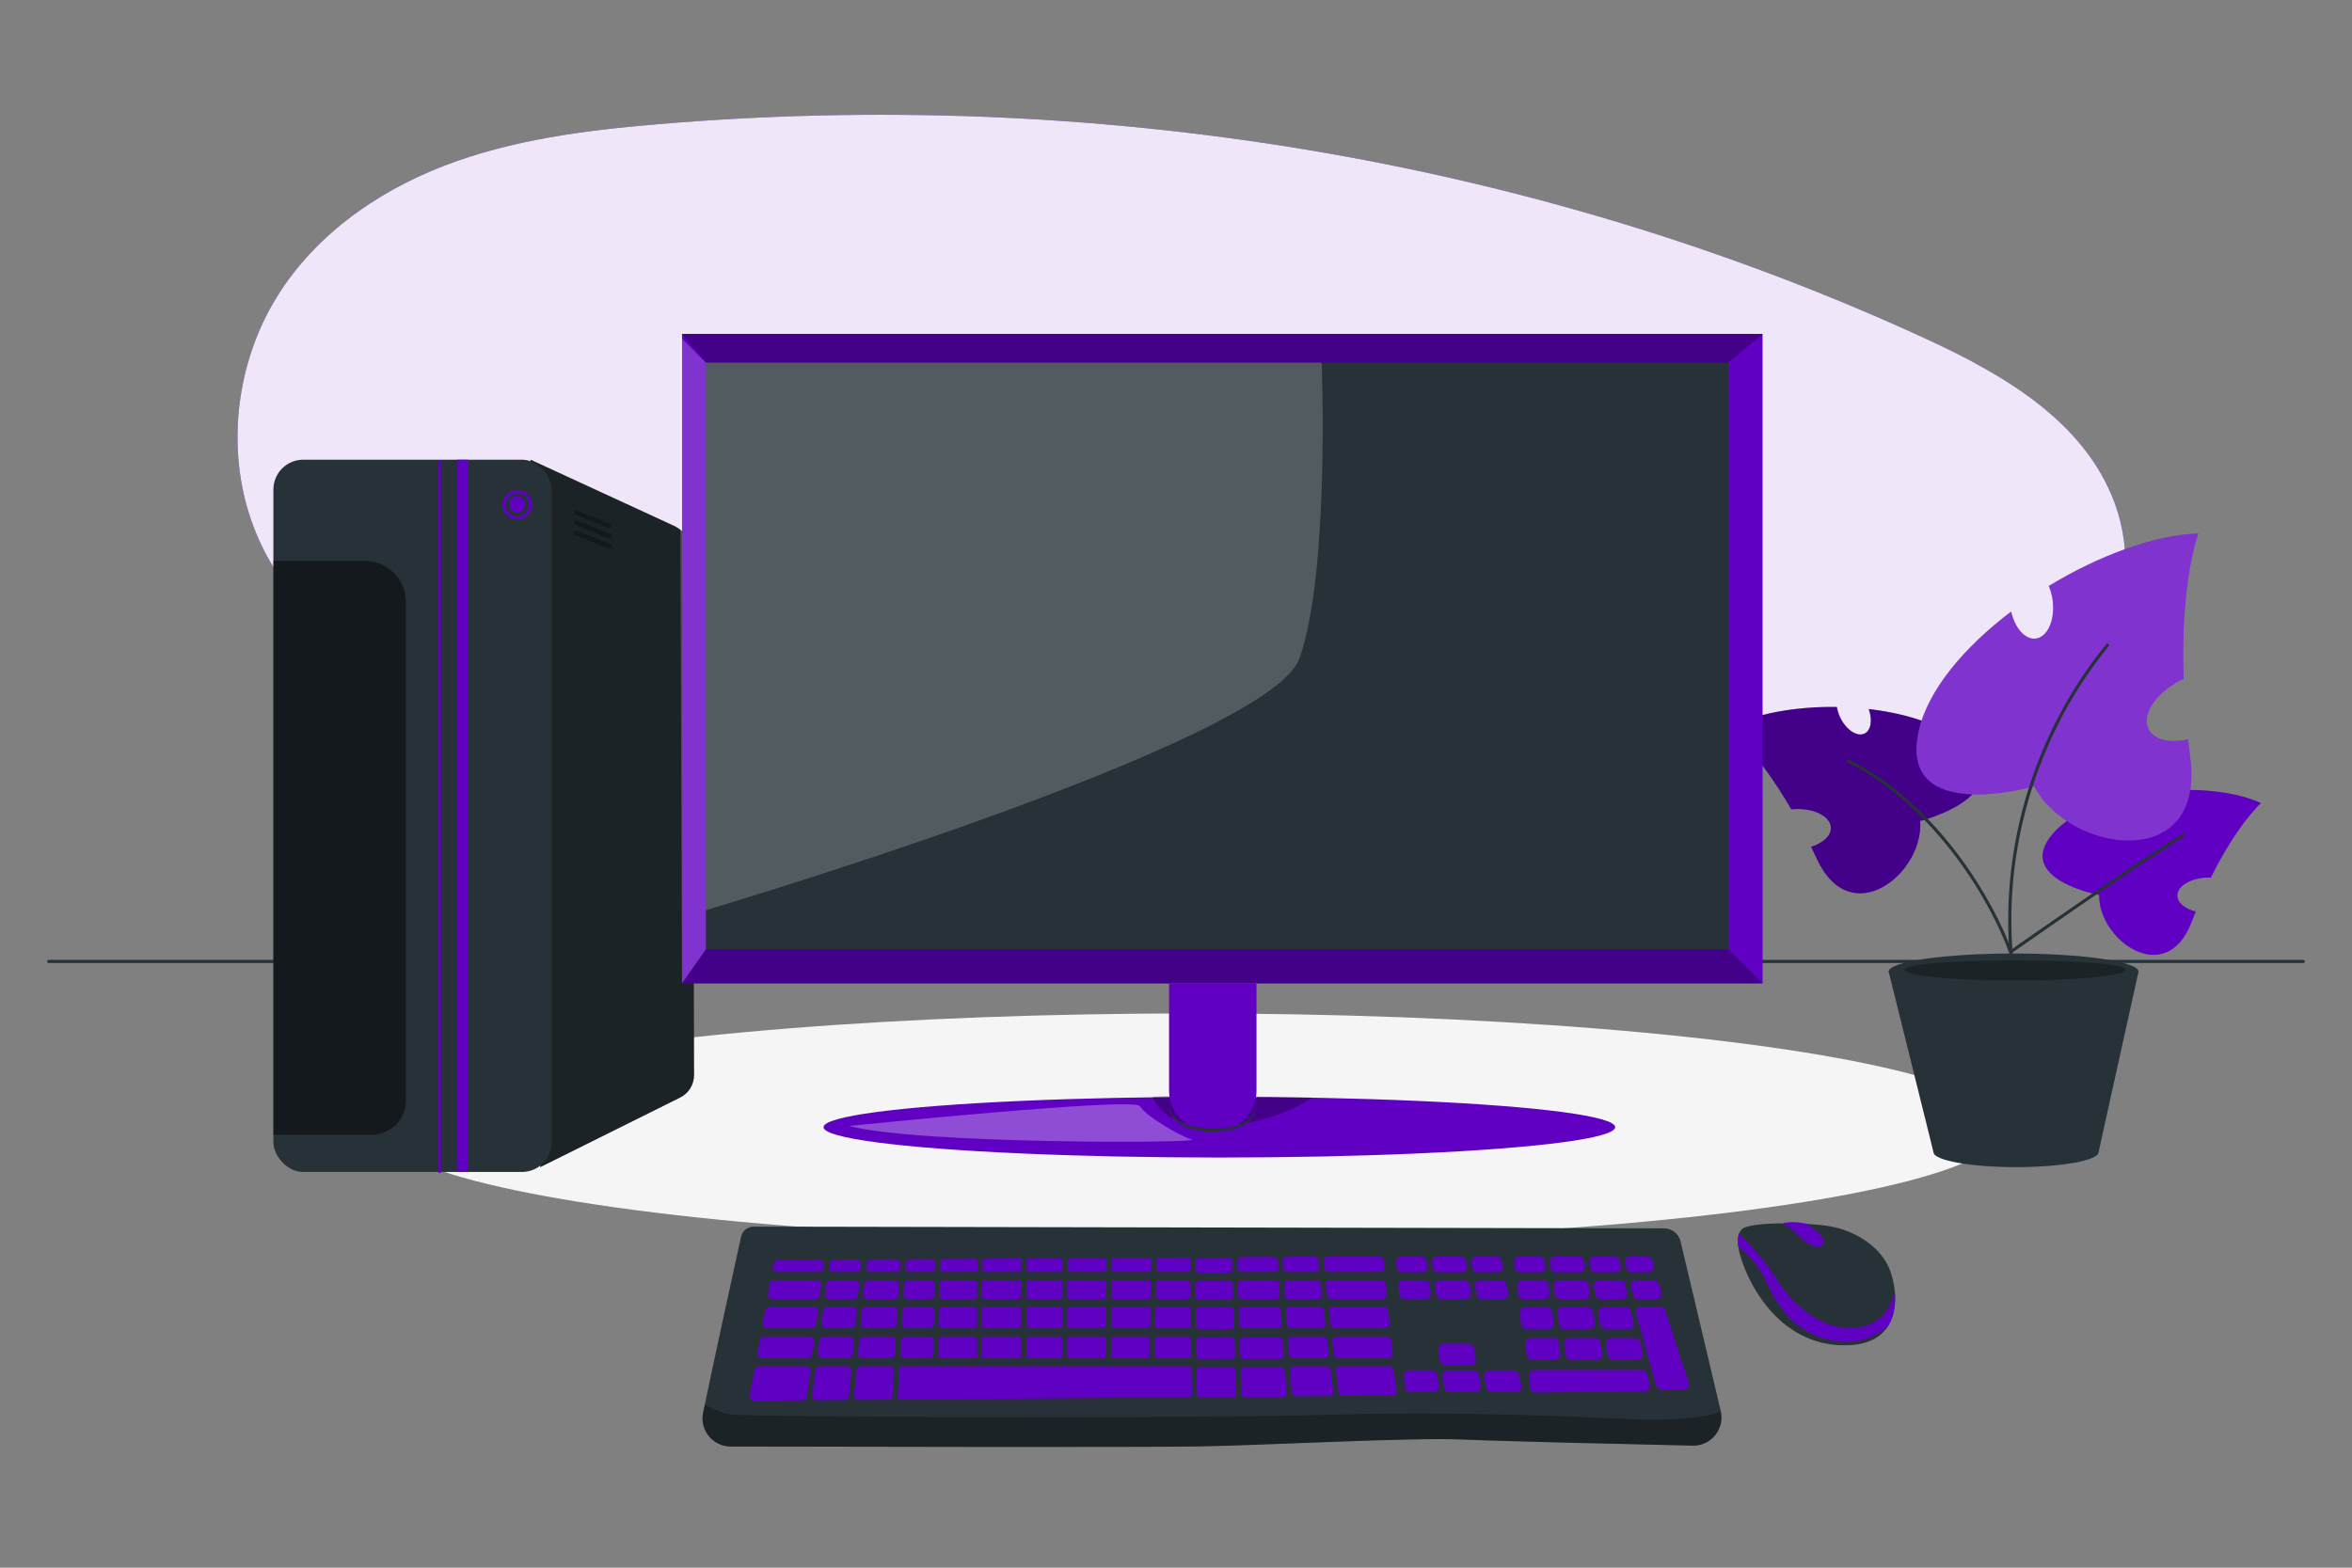<svg xmlns="http://www.w3.org/2000/svg" viewBox="0 0 750 500"><rect x="0" y="0" width="750" height="500" fill="#808080" stroke="none"/><g id="freepik--background-simple--inject-78"><path d="M79.36,163.652c6.903,22.148,23.927,40.74,45.024,48.354,35.183,12.698,72.859-4.945,108.285-16.882,93.919-31.648,226.018-11.292,313.47,36.438,26.689,18.723,62.371,25.815,91.639,11.906s48.098-51.684,36.556-83.001c-9.679-26.262-35.828-41.203-60.507-52.553C487.645,49.886,347.077,27.978,209.631,39.629c-23.133,1.961-46.455,4.915-68.217,13.331-21.762,8.416-42.066,22.806-54.157,43.473-11.63,19.879-14.801,45.071-7.898,67.219Z" style="fill:#6000C2;"></path><g style="opacity:.9;"><path d="M79.36,163.652c6.903,22.148,23.927,40.74,45.024,48.354,35.183,12.698,72.859-4.945,108.285-16.882,93.919-31.648,226.018-11.292,313.47,36.438,26.689,18.723,62.371,25.815,91.639,11.906s48.098-51.684,36.556-83.001c-9.679-26.262-35.828-41.203-60.507-52.553C487.645,49.886,347.077,27.978,209.631,39.629c-23.133,1.961-46.455,4.915-68.217,13.331-21.762,8.416-42.066,22.806-54.157,43.473-11.63,19.879-14.801,45.071-7.898,67.219Z" style="fill:#fff;"></path></g></g><g id="freepik--Shadow--inject-78"><ellipse cx="380.041" cy="359.504" rx="259.264" ry="36.279" style="fill:#f5f5f5;"></ellipse></g><g id="freepik--Table--inject-78"><path d="M734.455,307.142H15.545c-.276,0-.5-.224-.5-.5s.224-.5,.5-.5H734.455c.276,0,.5,.224,.5,.5s-.224,.5-.5,.5Z" style="fill:#263238;"></path></g><g id="freepik--Mouse--inject-78"><g><path d="M554.909,400.403s-2.1-6.467,.788-8.549c2.888-2.082,19.338-2.153,27.617-.765,8.279,1.388,15.703,6.316,18.783,12.7,3.08,6.384,5.755,24.463-12.515,25.258-21.274,.927-31.814-18.55-34.674-28.645Z" style="fill:#263238;"></path><path d="M604.154,411.424c-.529,3.258-2.79,11.061-12.358,12.014-12.131,1.209-21.645-9.438-25.269-15.436-3.491-5.778-8.982-11.668-11.962-14.617-.458,1.181-.453,2.661-.3,3.958,2.46,2.164,5.605,5.301,7.472,8.596,2.871,5.067,6.531,16.674,19.414,20.797,10.558,3.379,17.44-.978,20.781-3.618,2.246-3.414,2.655-7.782,2.222-11.694Z" style="fill:#6000C2;"></path><path d="M568.566,390.157s3.491,2.193,4.841,3.815c1.35,1.622,4.388,4.136,6.976,3.487,2.588-.649,.975-3.796-4.201-7.113,0,0-4.191-1.131-7.616-.19Z" style="fill:#6000C2;"></path></g></g><g id="freepik--Keyboard--inject-78"><g><path d="M232.963,461.351c-5.675-.013-9.909-5.222-8.762-10.78,3.394-16.454,9.936-46.268,12.103-56.113,.418-1.901,2.103-3.249,4.05-3.245l290.272,.564c2.516,.005,4.699,1.735,5.279,4.183l12.798,54.036c1.358,5.734-3.062,11.205-8.952,11.073-20.27-.452-61.063-1.398-73.276-1.941-16.47-.732-62.586,1.83-84.18,2.196-17.886,.303-116.121,.104-149.332,.027Z" style="fill:#263238;"></path><path d="M508.565,421.843l-.666-3.522c-.152-.802-.853-1.383-1.669-1.383h-7.958c-1.043,0-1.84,.932-1.678,1.962l.552,3.522c.13,.827,.842,1.436,1.679,1.436h8.071c1.065,0,1.867-.968,1.669-2.015Z" style="fill:#6000C2;"></path><path d="M495.452,421.896l-.552-3.522c-.13-.827-.842-1.436-1.679-1.436h-6.905c-1.016,0-1.804,.885-1.688,1.894l.408,3.522c.099,.857,.825,1.504,1.688,1.504h7.049c1.043,0,1.84-.931,1.679-1.962Z" style="fill:#6000C2;"></path><path d="M495.358,426.758h-7.254c-1.016,0-1.805,.885-1.688,1.894l.408,3.522c.099,.857,.825,1.504,1.688,1.504h7.398c1.043,0,1.84-.931,1.679-1.962l-.552-3.522c-.13-.827-.842-1.436-1.679-1.436Z" style="fill:#6000C2;"></path><path d="M525.251,438.22c-.189-.757-.869-1.288-1.649-1.288h-11.19l-.607,.115-.022-.115h-12.923l-.575,.09-.014-.09h-9.056c-1.016,0-1.805,.885-1.688,1.894l.441,3.813c.1,.865,.838,1.515,1.709,1.504l34.787-.442c1.096-.014,1.892-1.047,1.627-2.11l-.841-3.371Z" style="fill:#6000C2;"></path><path d="M508.835,405.776h6.36c1.105,0,1.916-1.038,1.649-2.11l-.404-1.62c-.189-.757-.869-1.288-1.648-1.288h-6.262c-1.065,0-1.867,.968-1.669,2.015l.306,1.619c.152,.802,.853,1.383,1.669,1.383Z" style="fill:#6000C2;"></path><path d="M496.207,405.776h7.551c1.065,0,1.867-.968,1.669-2.015l-.306-1.62c-.152-.802-.853-1.383-1.669-1.383h-7.499c-1.043,0-1.84,.931-1.679,1.962l.254,1.62c.129,.827,.842,1.436,1.678,1.436Z" style="fill:#6000C2;"></path><path d="M520.338,405.776h5.417c1.139,0,1.955-1.099,1.627-2.189l-.488-1.62c-.216-.718-.877-1.209-1.627-1.209h-5.334c-1.105,0-1.916,1.038-1.649,2.11l.404,1.62c.189,.757,.869,1.288,1.648,1.288Z" style="fill:#6000C2;"></path><path d="M538.475,441.006l-7.449-23.105c-.216-.718-.877-1.209-1.627-1.209h-6.068c-1.105,0-1.916,1.038-1.649,2.11l6.292,22.82c.244,.886,1.046,1.503,1.965,1.511l6.93,.061c1.13-.014,1.931-1.107,1.605-2.189Z" style="fill:#6000C2;"></path><path d="M492.835,403.814l-.254-1.62c-.13-.827-.842-1.436-1.678-1.436h-6.322c-1.016,0-1.805,.885-1.688,1.894l.187,1.62c.099,.857,.825,1.504,1.688,1.504h6.388c1.043,0,1.84-.932,1.679-1.962Z" style="fill:#6000C2;"></path><path d="M447.877,414.286h6.7c1.043,0,1.84-.931,1.678-1.962l-.409-2.608c-.129-.827-.842-1.436-1.679-1.436h-6.593c-1.016,0-1.805,.885-1.688,1.894l.302,2.608c.099,.857,.825,1.504,1.688,1.504Z" style="fill:#6000C2;"></path><path d="M459.627,414.286h7.796c1.065,0,1.867-.968,1.669-2.015l-.493-2.608c-.152-.802-.853-1.383-1.67-1.383h-7.712c-1.043,0-1.84,.931-1.679,1.962l.409,2.608c.13,.827,.842,1.436,1.679,1.436Z" style="fill:#6000C2;"></path><path d="M471.158,405.776h6.36c1.105,0,1.916-1.038,1.649-2.11l-.404-1.62c-.189-.757-.869-1.288-1.649-1.288h-6.262c-1.065,0-1.867,.968-1.669,2.015l.306,1.619c.152,.802,.853,1.383,1.669,1.383Z" style="fill:#6000C2;"></path><path d="M480.968,412.175l-.651-2.608c-.189-.757-.869-1.288-1.648-1.288h-6.661c-1.065,0-1.867,.968-1.669,2.015l.493,2.608c.152,.802,.853,1.383,1.669,1.383h6.819c1.105,0,1.916-1.038,1.648-2.11Z" style="fill:#6000C2;"></path><path d="M458.53,405.776h7.551c1.065,0,1.867-.968,1.669-2.015l-.306-1.62c-.152-.802-.853-1.383-1.669-1.383h-7.499c-1.043,0-1.84,.931-1.679,1.962l.254,1.62c.13,.827,.842,1.436,1.679,1.436Z" style="fill:#6000C2;"></path><path d="M455.158,403.814l-.254-1.62c-.13-.827-.842-1.436-1.679-1.436h-6.322c-1.016,0-1.805,.885-1.688,1.894l.187,1.62c.099,.857,.825,1.504,1.688,1.504h6.388c1.043,0,1.84-.932,1.678-1.962Z" style="fill:#6000C2;"></path><path d="M523.881,431.568l-.879-3.522c-.189-.757-.869-1.288-1.648-1.288h-7.635c-1.065,0-1.867,.968-1.669,2.015l.666,3.522c.152,.802,.853,1.383,1.669,1.383h7.848c1.105,0,1.916-1.038,1.648-2.11Z" style="fill:#6000C2;"></path><path d="M520.955,421.748l-.878-3.522c-.189-.757-.869-1.288-1.649-1.288h-7.121c-1.065,0-1.867,.968-1.669,2.015l.666,3.522c.152,.802,.853,1.383,1.669,1.383h7.333c1.105,0,1.916-1.038,1.648-2.11Z" style="fill:#6000C2;"></path><g><path d="M485.782,414.286h6.7c1.043,0,1.84-.931,1.679-1.962l-.409-2.608c-.13-.827-.842-1.436-1.679-1.436h-6.593c-1.016,0-1.805,.885-1.688,1.894l.302,2.608c.099,.857,.825,1.504,1.688,1.504Z" style="fill:#6000C2;"></path><path d="M497.532,414.286h7.796c1.065,0,1.867-.968,1.669-2.015l-.493-2.608c-.152-.802-.853-1.383-1.669-1.383h-7.712c-1.043,0-1.84,.932-1.679,1.962l.409,2.608c.13,.827,.842,1.436,1.678,1.436Z" style="fill:#6000C2;"></path><path d="M518.874,412.175l-.651-2.608c-.189-.757-.869-1.288-1.649-1.288h-6.661c-1.065,0-1.867,.968-1.669,2.015l.493,2.608c.152,.802,.853,1.383,1.67,1.383h6.819c1.105,0,1.916-1.038,1.648-2.11Z" style="fill:#6000C2;"></path><path d="M529.805,412.097l-.859-2.791c-.188-.61-.751-1.026-1.389-1.026h-5.84c-1.105,0-1.916,1.038-1.648,2.11l.651,2.608c.189,.757,.869,1.288,1.649,1.288h5.81c1.139,0,1.955-1.099,1.627-2.189Z" style="fill:#6000C2;"></path></g><path d="M510.977,431.664l-.666-3.522c-.152-.802-.853-1.383-1.669-1.383h-8.233c-1.043,0-1.84,.932-1.679,1.962l.552,3.522c.13,.827,.842,1.436,1.679,1.436h8.346c1.065,0,1.867-.968,1.669-2.015Z" style="fill:#6000C2;"></path><path d="M470.61,433.432l-.666-3.521c-.152-.802-.853-1.383-1.669-1.383h-7.958c-1.043,0-1.84,.932-1.679,1.962l.552,3.522c.13,.827,.842,1.436,1.679,1.436h8.071c1.065,0,1.867-.968,1.669-2.015Z" style="fill:#6000C2;"></path><path d="M456.6,437.038h-7.254c-1.016,0-1.805,.885-1.688,1.894l.408,3.522c.099,.857,.825,1.504,1.688,1.504h7.398c1.043,0,1.84-.932,1.679-1.962l-.552-3.522c-.13-.827-.842-1.436-1.679-1.436Z" style="fill:#6000C2;"></path><path d="M485.123,441.847l-.879-3.522c-.189-.757-.869-1.288-1.648-1.288h-7.635c-1.065,0-1.867,.968-1.669,2.015l.666,3.522c.152,.802,.853,1.383,1.669,1.383h7.848c1.105,0,1.916-1.038,1.649-2.11Z" style="fill:#6000C2;"></path><path d="M472.219,441.943l-.666-3.522c-.152-.802-.853-1.383-1.669-1.383h-8.233c-1.043,0-1.84,.931-1.679,1.962l.552,3.522c.13,.827,.842,1.436,1.679,1.436h8.346c1.065,0,1.867-.968,1.67-2.015Z" style="fill:#6000C2;"></path><path d="M379.142,435.745h-91.56c-.42,0-.768,.327-.794,.746l-.56,9.029c-.029,.46,.339,.849,.8,.845l92.259-.755c.442-.004,.796-.367,.789-.809l-.139-8.274c-.007-.434-.361-.782-.795-.782Z" style="fill:#6000C2;"></path><path d="M392.751,435.984h-9.959c-.701,0-1.266,.575-1.255,1.276l.123,7.325c.012,.689,.576,1.239,1.265,1.234l10.096-.083c.707-.006,1.269-.594,1.244-1.3l-.26-7.242c-.024-.675-.579-1.21-1.254-1.21Z" style="fill:#6000C2;"></path><path d="M283.665,435.745h-9.065c-.76,0-1.397,.576-1.473,1.332l-.781,7.768c-.088,.876,.604,1.635,1.485,1.628l9.37-.077c.777-.006,1.417-.613,1.465-1.389l.477-7.691c.053-.852-.624-1.572-1.477-1.572Z" style="fill:#6000C2;"></path><path d="M408.484,435.984h-11.63c-.711,0-1.279,.59-1.254,1.3l.258,7.209c.024,.679,.585,1.215,1.264,1.21l11.916-.098c.727-.006,1.296-.626,1.241-1.351l-.545-7.111c-.05-.654-.595-1.159-1.251-1.159Z" style="fill:#6000C2;"></path><path d="M270.713,445.178l.785-7.805c.088-.872-.597-1.628-1.473-1.628h-8.476c-.738,0-1.364,.544-1.466,1.275l-1.1,7.877c-.125,.895,.574,1.692,1.478,1.685l8.792-.072c.755-.006,1.385-.58,1.461-1.332Z" style="fill:#6000C2;"></path><path d="M256.953,435.745h-14.905c-.707,0-1.315,.5-1.452,1.194l-1.586,8.041c-.181,.92,.527,1.774,1.464,1.766l15.386-.126c.734-.006,1.352-.549,1.454-1.275l1.106-7.915c.124-.89-.567-1.685-1.466-1.685Z" style="fill:#6000C2;"></path><path d="M423.058,435.745h-10.462c-.731,0-1.307,.622-1.251,1.351l.542,7.078c.05,.658,.602,1.164,1.261,1.159l10.826-.089c.753-.006,1.331-.669,1.234-1.416l-.907-6.989c-.081-.625-.614-1.094-1.244-1.094Z" style="fill:#6000C2;"></path><path d="M445.347,443.683l-.885-6.702c-.093-.707-.696-1.236-1.409-1.236h-15.86c-.757,0-1.342,.665-1.244,1.416l.902,6.955c.082,.629,.62,1.099,1.255,1.093l16.005-.131c.745-.006,1.32-.656,1.237-1.396Z" style="fill:#6000C2;"></path><path d="M285.424,431.799l.245-3.96c.053-.852-.624-1.572-1.477-1.572h-8.737c-.76,0-1.397,.576-1.473,1.332l-.398,3.96c-.088,.872,.597,1.628,1.473,1.628h8.89c.782,0,1.429-.608,1.477-1.389Z" style="fill:#6000C2;"></path><path d="M392.446,426.507h-9.797c-.701,0-1.266,.575-1.255,1.276l.074,4.41c.011,.685,.57,1.234,1.255,1.234h9.881c.711,0,1.28-.59,1.254-1.3l-.158-4.41c-.024-.675-.578-1.21-1.254-1.21Z" style="fill:#6000C2;"></path><path d="M407.831,426.507h-11.283c-.711,0-1.279,.59-1.254,1.3l.158,4.41c.024,.675,.578,1.21,1.254,1.21h11.463c.731,0,1.307-.622,1.251-1.351l-.338-4.41c-.05-.654-.595-1.159-1.251-1.159Z" style="fill:#6000C2;"></path><path d="M296.295,426.267h-7.542c-.782,0-1.429,.608-1.477,1.389l-.245,3.96c-.053,.852,.624,1.572,1.477,1.572h7.721c.808,0,1.466-.648,1.48-1.455l.067-3.96c.014-.827-.653-1.505-1.48-1.505Z" style="fill:#6000C2;"></path><path d="M366.741,427.076c.007-.444-.351-.809-.795-.809h-10.834c-.439,0-.795,.356-.795,.796v5.329c0,.439,.356,.796,.795,.796h11.754c-.134-.293-.215-.63-.211-.843l.087-5.268Z" style="fill:#6000C2;"></path><path d="M379.794,427.05c-.007-.434-.361-.782-.795-.782h-9.87c-.434,0-.788,.348-.796,.782l-.088,5.321c-.004,.208-.087,.532-.219,.817h11.062c.445,0,.803-.364,.795-.809l-.089-5.329Z" style="fill:#6000C2;"></path><path d="M337.911,426.267h-9.84c-.439,0-.795,.356-.795,.796v5.294c0,.439-.356,.796-.796,.796h0c-.439,0-.795-.356-.795-.796v-5.294c0-.439-.356-.796-.795-.796h-10.946c-.439,0-.796,.356-.796,.796v5.294c0,.439-.356,.796-.795,.796h0c-.439,0-.796-.356-.796-.796v-5.294c0-.439-.356-.796-.795-.796h-10.587c-.434,0-.788,.348-.795,.782l-.09,5.329c-.007,.445,.351,.809,.795,.809h37.827c.439,0,.795-.356,.795-.795v-5.329c0-.439-.356-.796-.795-.796Z" style="fill:#6000C2;"></path><rect x="340.297" y="426.267" width="12.428" height="6.92" rx=".795" ry=".795" style="fill:#6000C2;"></rect><path d="M426.661,433.188h16.204c.749,0,1.331-.652,1.247-1.396l-.499-4.41c-.072-.635-.608-1.114-1.247-1.114h-16.277c-.757,0-1.342,.665-1.244,1.416l.572,4.41c.081,.625,.614,1.093,1.244,1.093Z" style="fill:#6000C2;"></path><path d="M270.881,426.267h-8.143c-.738,0-1.364,.544-1.466,1.275l-.553,3.96c-.124,.89,.567,1.685,1.466,1.685h8.298c.76,0,1.397-.576,1.473-1.332l.398-3.96c.088-.872-.597-1.628-1.473-1.628Z" style="fill:#6000C2;"></path><path d="M259.055,431.912l.553-3.96c.124-.89-.567-1.685-1.466-1.685h-14.416c-.707,0-1.315,.5-1.452,1.194l-.781,3.96c-.18,.915,.52,1.767,1.452,1.767h14.643c.738,0,1.364-.544,1.466-1.275Z" style="fill:#6000C2;"></path><path d="M410.693,427.618l.338,4.41c.05,.654,.595,1.159,1.251,1.159h10.244c.757,0,1.342-.665,1.244-1.416l-.572-4.41c-.081-.625-.614-1.093-1.244-1.093h-10.01c-.731,0-1.307,.622-1.251,1.351Z" style="fill:#6000C2;"></path><path d="M394.989,417.999l.158,4.41c.024,.675,.579,1.21,1.254,1.21h11.116c.731,0,1.307-.622,1.251-1.351l-.338-4.41c-.05-.654-.595-1.159-1.251-1.159h-10.936c-.711,0-1.279,.59-1.254,1.3Z" style="fill:#6000C2;"></path><path d="M284.72,416.699h-8.408c-.76,0-1.397,.576-1.473,1.332l-.398,3.96c-.088,.872,.597,1.628,1.473,1.628h8.561c.782,0,1.429-.608,1.477-1.389l.245-3.96c.053-.852-.624-1.572-1.477-1.572Z" style="fill:#6000C2;"></path><path d="M310.761,416.699h-10.443c-.434,0-.788,.348-.795,.782l-.09,5.329c-.008,.444,.351,.809,.795,.809h10.533c.439,0,.795-.356,.795-.796v-5.329c0-.439-.356-.796-.795-.796Z" style="fill:#6000C2;"></path><path d="M289.034,423.619h7.337c.808,0,1.466-.647,1.48-1.455l.067-3.96c.014-.827-.653-1.505-1.48-1.505h-7.158c-.782,0-1.429,.608-1.477,1.389l-.245,3.96c-.053,.852,.624,1.572,1.477,1.572Z" style="fill:#6000C2;"></path><path d="M420.85,416.699h-9.558c-.731,0-1.307,.622-1.251,1.351l.338,4.41c.05,.654,.595,1.159,1.251,1.159h9.793c.757,0,1.342-.665,1.245-1.416l-.572-4.41c-.081-.625-.614-1.093-1.244-1.093Z" style="fill:#6000C2;"></path><path d="M263.373,423.619h7.965c.76,0,1.397-.576,1.473-1.332l.398-3.96c.088-.872-.597-1.628-1.473-1.628h-7.81c-.738,0-1.364,.544-1.466,1.275l-.553,3.96c-.124,.89,.567,1.685,1.466,1.685Z" style="fill:#6000C2;"></path><path d="M366.086,416.699h-10.975c-.439,0-.795,.356-.795,.796v5.329c0,.439,.356,.796,.795,.796h10.887c.434,0,.788-.348,.795-.782l.088-5.329c.007-.444-.351-.809-.795-.809Z" style="fill:#6000C2;"></path><polygon points="379.638 416.699 368.487 416.699 368.372 423.619 379.754 423.619 379.638 416.699" style="fill:#6000C2;"></polygon><path d="M313.943,416.699h10.945c.439,0,.796,.356,.796,.796v5.329c0,.439-.356,.796-.796,.796h-10.946c-.439,0-.795-.356-.795-.795v-5.329c0-.439,.356-.796,.796-.796Z" style="fill:#6000C2;"></path><path d="M392.14,416.938h-9.635c-.701,0-1.266,.575-1.255,1.276l.074,4.41c.011,.685,.57,1.234,1.255,1.234h9.719c.711,0,1.28-.59,1.254-1.3l-.158-4.41c-.024-.675-.578-1.21-1.254-1.21Z" style="fill:#6000C2;"></path><path d="M328.071,416.699h9.84c.439,0,.795,.356,.795,.795v5.329c0,.439-.356,.795-.795,.795h-9.84c-.439,0-.795-.356-.795-.795v-5.329c0-.439,.356-.796,.796-.796Z" style="fill:#6000C2;"></path><path d="M341.093,416.699h10.837c.439,0,.795,.356,.795,.795v5.329c0,.439-.356,.795-.795,.795h-10.837c-.439,0-.795-.356-.795-.795v-5.329c0-.439,.356-.796,.796-.796Z" style="fill:#6000C2;"></path><path d="M260.244,422.344l.553-3.96c.124-.89-.567-1.685-1.466-1.685h-13.926c-.707,0-1.315,.5-1.452,1.194l-.781,3.96c-.18,.915,.52,1.766,1.452,1.766h14.154c.738,0,1.364-.544,1.466-1.275Z" style="fill:#6000C2;"></path><path d="M425.557,423.619h16.346c.749,0,1.331-.652,1.247-1.396l-.499-4.41c-.072-.634-.608-1.114-1.247-1.114h-16.419c-.757,0-1.342,.665-1.244,1.416l.572,4.41c.081,.625,.614,1.093,1.244,1.093Z" style="fill:#6000C2;"></path><path d="M423.855,405.666h16.079c.909,0,1.615-.791,1.513-1.694l-.222-1.963c-.087-.774-.744-1.357-1.523-1.352l-16.098,.102c-.915,.006-1.618,.811-1.501,1.719l.241,1.862c.098,.759,.745,1.327,1.51,1.327Z" style="fill:#6000C2;"></path><path d="M262.647,404.39l.129-.921c.125-.894-.573-1.691-1.475-1.685l-13.19,.083c-.703,.004-1.307,.504-1.443,1.194l-.165,.837c-.18,.915,.52,1.767,1.452,1.767h13.227c.738,0,1.364-.544,1.466-1.275Z" style="fill:#6000C2;"></path><path d="M314.095,405.666h10.946c.439,0,.795-.356,.795-.796v-2.693c0-.441-.359-.798-.8-.796l-10.946,.069c-.437,.003-.79,.358-.79,.796v2.624c0,.439,.356,.796,.796,.796Z" style="fill:#6000C2;"></path><path d="M355.264,405.666h11.153c.434,0,.788-.348,.795-.782l.049-2.955c.007-.446-.354-.811-.8-.809l-11.202,.071c-.437,.003-.79,.358-.79,.796v2.884c0,.439,.356,.796,.796,.796Z" style="fill:#6000C2;"></path><path d="M369.6,405.666h9.227c.445,0,.803-.364,.795-.809l-.051-3.033c-.007-.436-.364-.785-.8-.782l-9.127,.058c-.432,.003-.783,.35-.79,.782l-.049,2.975c-.007,.444,.351,.809,.795,.809Z" style="fill:#6000C2;"></path><path d="M328.223,405.666h9.84c.439,0,.796-.356,.796-.796v-2.775c0-.441-.359-.798-.801-.796l-9.84,.062c-.437,.003-.79,.358-.79,.796v2.713c0,.439,.356,.796,.795,.796Z" style="fill:#6000C2;"></path><path d="M341.245,405.666h10.837c.439,0,.796-.356,.796-.796v-2.864c0-.441-.359-.798-.801-.796l-10.837,.068c-.437,.003-.79,.358-.79,.796v2.796c0,.439,.356,.796,.796,.796Z" style="fill:#6000C2;"></path><path d="M409.119,402.193l.177,2.314c.05,.654,.595,1.159,1.251,1.159h8.937c.757,0,1.342-.665,1.244-1.416l-.307-2.369c-.081-.628-.619-1.097-1.252-1.093l-8.807,.056c-.728,.005-1.299,.625-1.243,1.351Z" style="fill:#6000C2;"></path><path d="M382.462,405.905h9.411c.711,0,1.28-.59,1.254-1.3l-.079-2.196c-.024-.678-.583-1.214-1.262-1.21l-9.369,.059c-.698,.004-1.259,.578-1.247,1.276l.036,2.137c.011,.685,.57,1.234,1.255,1.234Z" style="fill:#6000C2;"></path><path d="M395.976,405.666h10.459c.731,0,1.307-.622,1.251-1.351l-.175-2.288c-.05-.657-.6-1.163-1.259-1.159l-10.364,.066c-.707,.004-1.271,.593-1.246,1.3l.08,2.222c.024,.675,.578,1.21,1.254,1.21Z" style="fill:#6000C2;"></path><path d="M290.185,405.666h6.611c.808,0,1.466-.648,1.48-1.455l.019-1.145c.014-.831-.658-1.51-1.489-1.505l-6.562,.042c-.778,.005-1.42,.612-1.468,1.389l-.068,1.104c-.053,.852,.624,1.572,1.477,1.572Z" style="fill:#6000C2;"></path><path d="M277.685,405.666h7.94c.782,0,1.429-.608,1.477-1.389l.067-1.075c.053-.855-.629-1.577-1.487-1.572l-7.903,.05c-.756,.005-1.388,.579-1.463,1.332l-.103,1.025c-.088,.872,.597,1.628,1.473,1.628Z" style="fill:#6000C2;"></path><path d="M265.776,405.666h7.335c.76,0,1.397-.576,1.473-1.332l.1-.996c.088-.875-.602-1.634-1.482-1.628l-7.302,.046c-.735,.005-1.355,.548-1.456,1.275l-.133,.95c-.124,.89,.567,1.685,1.466,1.685Z" style="fill:#6000C2;"></path><path d="M300.652,405.666h10.261c.439,0,.796-.356,.796-.796v-2.604c0-.441-.359-.798-.801-.796l-10.219,.065c-.432,.003-.783,.35-.79,.782l-.043,2.539c-.007,.444,.351,.809,.795,.809Z" style="fill:#6000C2;"></path><path d="M289.562,414.286h6.953c.808,0,1.466-.648,1.48-1.455l.051-3.046c.014-.827-.653-1.505-1.48-1.505h-6.816c-.782,0-1.429,.608-1.477,1.388l-.189,3.046c-.053,.852,.624,1.572,1.477,1.572Z" style="fill:#6000C2;"></path><path d="M276.769,414.286h8.233c.782,0,1.429-.608,1.477-1.389l.189-3.046c.053-.852-.624-1.572-1.477-1.572h-8.115c-.76,0-1.397,.576-1.473,1.332l-.306,3.046c-.088,.872,.597,1.628,1.473,1.628Z" style="fill:#6000C2;"></path><path d="M300.371,414.286h10.39c.439,0,.795-.356,.795-.796v-4.415c0-.439-.356-.796-.795-.796h-10.315c-.434,0-.788,.348-.795,.782l-.074,4.415c-.007,.444,.351,.809,.795,.809Z" style="fill:#6000C2;"></path><path d="M341.093,408.28h10.837c.439,0,.795,.356,.795,.795v4.415c0,.439-.356,.795-.795,.795h-10.837c-.439,0-.795-.356-.795-.795v-4.415c0-.439,.356-.796,.796-.796Z" style="fill:#6000C2;"></path><path d="M328.071,408.28h9.84c.439,0,.795,.356,.795,.795v4.415c0,.439-.356,.795-.795,.795h-9.84c-.439,0-.795-.356-.795-.795v-4.415c0-.439,.356-.796,.796-.796Z" style="fill:#6000C2;"></path><path d="M355.112,414.286h11.027c.434,0,.788-.348,.795-.782l.073-4.415c.007-.444-.351-.809-.795-.809h-11.1c-.439,0-.795,.356-.795,.796v4.415c0,.439,.356,.796,.795,.796Z" style="fill:#6000C2;"></path><path d="M313.943,408.28h10.945c.439,0,.795,.356,.795,.795v4.415c0,.439-.356,.795-.795,.795h-10.946c-.439,0-.796-.356-.796-.796v-4.415c0-.439,.356-.796,.796-.796Z" style="fill:#6000C2;"></path><path d="M382.437,414.525h9.556c.711,0,1.279-.59,1.254-1.3l-.125-3.496c-.024-.675-.578-1.21-1.254-1.21h-9.49c-.701,0-1.266,.575-1.255,1.276l.059,3.496c.011,.685,.57,1.234,1.255,1.234Z" style="fill:#6000C2;"></path><path d="M369.789,414.286h8.546c.701,0,1.266-.575,1.255-1.276l-.059-3.496c-.011-.685-.57-1.234-1.255-1.234h-8.43c-.685,0-1.243,.549-1.255,1.234l-.058,3.496c-.012,.701,.553,1.276,1.255,1.276Z" style="fill:#6000C2;"></path><path d="M406.597,408.28h-10.626c-.711,0-1.279,.59-1.254,1.3l.125,3.496c.024,.675,.579,1.21,1.254,1.21h10.769c.731,0,1.307-.622,1.251-1.351l-.268-3.496c-.05-.654-.595-1.159-1.251-1.159Z" style="fill:#6000C2;"></path><path d="M424.453,414.286h16.488c.749,0,1.331-.652,1.247-1.396l-.395-3.496c-.072-.634-.608-1.114-1.247-1.114h-16.546c-.757,0-1.342,.665-1.244,1.416l.454,3.496c.081,.625,.614,1.093,1.244,1.093Z" style="fill:#6000C2;"></path><path d="M273.667,412.953l.306-3.046c.088-.872-.597-1.628-1.473-1.628h-7.513c-.738,0-1.364,.544-1.466,1.275l-.425,3.046c-.124,.89,.567,1.685,1.466,1.685h7.632c.76,0,1.397-.576,1.473-1.332Z" style="fill:#6000C2;"></path><path d="M246.303,414.286h13.664c.738,0,1.364-.544,1.466-1.275l.425-3.046c.124-.89-.567-1.685-1.466-1.685h-13.488c-.707,0-1.315,.5-1.452,1.194l-.601,3.046c-.18,.915,.52,1.767,1.452,1.767Z" style="fill:#6000C2;"></path><path d="M409.458,409.63l.268,3.496c.05,.654,.595,1.159,1.251,1.159h9.341c.757,0,1.342-.665,1.244-1.416l-.454-3.496c-.081-.625-.614-1.093-1.244-1.093h-9.155c-.731,0-1.307,.622-1.251,1.351Z" style="fill:#6000C2;"></path><path d="M548.745,450.233c-4.708,1.852-13.957,2.805-24.898,2.502-13.384-.371-53.991-2.854-97.046-1.568-47.505,1.419-186.582,.775-193.174,0-3.582-.422-6.698-1.873-8.867-3.294-.193,.928-.381,1.833-.559,2.692-1.147,5.561,3.088,10.772,8.766,10.785,33.216,.077,131.442,.276,149.326-.027,21.594-.366,67.71-2.928,84.18-2.196,12.213,.543,53.007,1.488,73.276,1.941,5.809,.13,10.176-5.19,8.994-10.836Z" style="opacity:.3;"></path></g></g><g id="freepik--Plant--inject-78"><g><polygon points="602.253 309.89 616.547 367.476 669.184 367.476 681.929 309.89 602.253 309.89" style="fill:#263238;"></polygon><g><path d="M654.414,266.088c5.367-6.406,15.74-10.681,27.127-12.738-.893,3.154-.224,6.065,1.702,6.779,2.148,.797,5.029-1.436,6.434-4.989,.397-1.003,.617-1.996,.704-2.933,11.481-.904,22.963,.376,30.625,3.937,0,0-7.502,6.549-15.999,23.768-.261-.009-.522-.017-.788-.015-5.499,.054-9.931,2.626-9.899,5.744,.023,2.278,2.428,4.213,5.864,5.072-.446,1.103-.892,2.225-1.336,3.389-8.095,21.217-29.69,5.879-29.495-8.643,0,0-26.965-5.015-14.939-19.371Z" style="fill:#6000C2;"></path><g><path d="M627.81,238.7c-6.613-6.915-18.769-11.037-31.91-12.557,1.261,3.532,.723,6.898-1.417,7.852-2.387,1.064-5.844-1.273-7.721-5.221-.53-1.114-.858-2.23-1.029-3.293-13.159-.199-26.149,2.092-34.61,6.707,0,0,9.058,6.922,20.075,25.937,.297-.029,.594-.057,.898-.074,6.274-.337,11.525,2.274,11.729,5.831,.149,2.599-2.443,4.979-6.293,6.207,.594,1.225,1.189,2.471,1.785,3.767,10.867,23.602,34.302,4.552,32.958-11.99,0,0,30.354-7.671,15.535-23.166Z" style="fill:#6000C2;"></path><path d="M627.81,238.7c-6.613-6.915-18.769-11.037-31.91-12.557,1.261,3.532,.723,6.898-1.417,7.852-2.387,1.064-5.844-1.273-7.721-5.221-.53-1.114-.858-2.23-1.029-3.293-13.159-.199-26.149,2.092-34.61,6.707,0,0,9.058,6.922,20.075,25.937,.297-.029,.594-.057,.898-.074,6.274-.337,11.525,2.274,11.729,5.831,.149,2.599-2.443,4.979-6.293,6.207,.594,1.225,1.189,2.471,1.785,3.767,10.867,23.602,34.302,4.552,32.958-11.99,0,0,30.354-7.671,15.535-23.166Z" style="opacity:.3;"></path><g><path d="M611.749,233.519c2.809-13.276,14.581-27.119,29.566-38.475,1.167,5.253,4.42,9.003,7.786,8.631,3.755-.415,6.205-5.785,5.474-11.994-.206-1.753-.662-3.361-1.269-4.792,16.026-9.744,33.759-16.307,47.715-16.741,0,0-5.809,15.05-4.718,46.382-.387,.178-.775,.358-1.161,.557-7.972,4.115-12.419,11.115-9.931,15.636,1.817,3.303,6.836,4.358,12.516,3.088,.212,1.935,.44,3.897,.704,5.92,4.806,36.863-38.669,30.36-49.75,9.053,0,0-43.224,12.482-36.931-17.266Z" style="fill:#6000C2;"></path><path d="M611.749,233.519c2.809-13.276,14.581-27.119,29.566-38.475,1.167,5.253,4.42,9.003,7.786,8.631,3.755-.415,6.205-5.785,5.474-11.994-.206-1.753-.662-3.361-1.269-4.792,16.026-9.744,33.759-16.307,47.715-16.741,0,0-5.809,15.05-4.718,46.382-.387,.178-.775,.358-1.161,.557-7.972,4.115-12.419,11.115-9.931,15.636,1.817,3.303,6.836,4.358,12.516,3.088,.212,1.935,.44,3.897,.704,5.92,4.806,36.863-38.669,30.36-49.75,9.053,0,0-43.224,12.482-36.931-17.266Z" style="fill:#fff; opacity:.2;"></path></g><path d="M643.07,318.12c-.235,0-.446-.168-.49-.408-7.267-39.112,3.594-81.069,29.05-112.236,.177-.214,.491-.245,.704-.071,.214,.175,.245,.49,.071,.704-25.273,30.941-36.056,72.594-28.843,111.419,.051,.271-.128,.533-.399,.583-.031,.006-.062,.009-.093,.009Z" style="fill:#263238;"></path><path d="M641.106,304.143c-.051,0-.103-.008-.152-.023-.149-.048-.268-.163-.319-.311-5.146-14.608-22.532-46.085-51.494-60.649-.247-.124-.346-.425-.222-.671,.125-.248,.425-.346,.671-.222,28.844,14.504,46.309,45.597,51.767,60.59,4.646-3.257,38.108-26.665,54.705-36.964,.233-.144,.543-.073,.688,.161s.073,.543-.161,.688c-17.745,11.012-54.822,37.048-55.195,37.31-.085,.06-.186,.091-.287,.091Z" style="fill:#263238;"></path></g></g><ellipse cx="642.869" cy="367.476" rx="26.322" ry="4.767" style="fill:#263238;"></ellipse><path d="M681.929,309.89c0,3.19-17.836,5.776-39.838,5.776s-39.838-2.586-39.838-5.776,17.836-5.776,39.838-5.776,39.838,2.586,39.838,5.776Z" style="fill:#263238;"></path><path d="M677.776,309.311c0,1.897-15.745,3.434-35.166,3.434s-35.166-1.537-35.166-3.434,15.745-3,35.166-3,35.166,1.104,35.166,3Z" style="opacity:.3;"></path></g></g><g id="freepik--CPU--inject-78"><g><path d="M169.169,146.617l45.674,21.062c3.659,1.687,6.007,5.338,6.018,9.368,.077,28.554,.383,141.113,.451,165.853,.008,3.028-1.702,5.795-4.413,7.144l-44.627,22.201-3.104-225.628Z" style="fill:#263238;"></path><path d="M169.169,146.617l45.674,21.062c3.659,1.687,6.007,5.338,6.018,9.368,.077,28.554,.383,141.113,.451,165.853,.008,3.028-1.702,5.795-4.413,7.144l-44.627,22.201-3.104-225.628Z" style="opacity:.3;"></path><rect x="87.181" y="146.617" width="88.758" height="227.172" rx="9.513" ry="9.513" style="fill:#263238;"></rect><path d="M98.071,178.883h31.362v183.045h-29.121c-7.247,0-13.131-5.884-13.131-13.131V189.774c0-6.01,4.88-10.89,10.89-10.89Z" transform="translate(216.613 540.812) rotate(180)" style="opacity:.5;"></path><rect x="145.839" y="146.617" width="3.416" height="227.172" style="fill:#6000C2;"></rect><path d="M164.957,165.704c-2.599,0-4.712-2.114-4.712-4.712s2.114-4.712,4.712-4.712,4.712,2.114,4.712,4.712-2.114,4.712-4.712,4.712Zm0-8.424c-2.047,0-3.712,1.666-3.712,3.712s1.666,3.712,3.712,3.712,3.712-1.665,3.712-3.712-1.666-3.712-3.712-3.712Z" style="fill:#6000C2;"></path><circle cx="164.957" cy="160.88" r="2.572" style="fill:#6000C2;"></circle><path d="M183.524,164.175l9.256,3.739,1.337,.54c.379,.153,.82-.167,.923-.524,.123-.427-.15-.772-.524-.923l-9.256-3.739-1.337-.54c-.379-.153-.82,.167-.923,.524-.123,.427,.15,.772,.524,.923h0Z" style="opacity:.3;"></path><path d="M183.524,167.444l9.256,3.739,1.337,.54c.379,.153,.82-.167,.923-.524,.123-.427-.15-.772-.524-.923l-9.256-3.739-1.337-.54c-.379-.153-.82,.167-.923,.524-.123,.427,.15,.772,.524,.923h0Z" style="opacity:.3;"></path><path d="M183.524,170.713l9.256,3.739,1.337,.54c.379,.153,.82-.167,.923-.524,.123-.427-.15-.772-.524-.923l-9.256-3.739-1.337-.54c-.379-.153-.82,.167-.923,.524-.123,.427,.15,.772,.524,.923h0Z" style="opacity:.3;"></path><path d="M139.832,147.212v226.577c0,.483,.75,.483,.75,0V147.212c0-.483-.75-.483-.75,0h0Z" style="fill:#6000C2;"></path></g></g><g id="freepik--Monitor--inject-78"><g><ellipse cx="388.824" cy="359.503" rx="126.219" ry="9.679" style="fill:#6000C2;"></ellipse><rect x="217.486" y="106.496" width="344.558" height="207.157" style="fill:#6000C2;"></rect><rect x="225.088" y="115.661" width="326.034" height="187.07" style="fill:#263238;"></rect><path d="M367.636,349.824s2.056,10.097,21.188,9.235c19.132-.862,29.532-9.001,29.532-9.001,0,0-7.856-.157-17.688-.197-19.219-.077-28.446-.459-33.031-.038Z" style="opacity:.3;"></path><path d="M372.788,313.653h27.879v34.245c0,6.914-5.613,12.526-12.526,12.526h-2.826c-6.914,0-12.526-5.613-12.526-12.526v-34.245h0Z" style="fill:#6000C2;"></path><polygon points="217.486 106.496 225.088 115.661 551.122 115.661 562.043 106.496 217.486 106.496" style="opacity:.3;"></polygon><polygon points="217.486 313.653 225.088 302.732 551.122 302.732 562.043 313.653 217.486 313.653" style="opacity:.3;"></polygon><path d="M225.088,290.291s179.472-53.19,189.237-80.216,7.131-94.413,7.131-94.413H225.088v174.629Z" style="fill:#fff; opacity:.2;"></path><path d="M372.788,352.788c.792,5.406,7.087,6.788,11.685,7.016,4.734,.06,10.443,.271,14.102-3.149,1-.984,1.506-2.389,1.601-3.832,.133,1.439-.279,2.978-1.231,4.152-4.749,5.947-26.162,5.659-26.158-4.188h0Z" style="fill:#263238;"></path><path d="M270.685,359.112s91.16-9.289,92.791-6.324c1.631,2.965,12.583,9.49,16.544,10.655,3.961,1.165-87.264,1.553-109.336-4.331Z" style="fill:#fff; opacity:.3;"></path><polygon points="217.486 313.653 225.088 302.732 225.088 115.661 216.704 107.278 217.486 313.653" style="fill:#fff; opacity:.2;"></polygon></g></g></svg>
